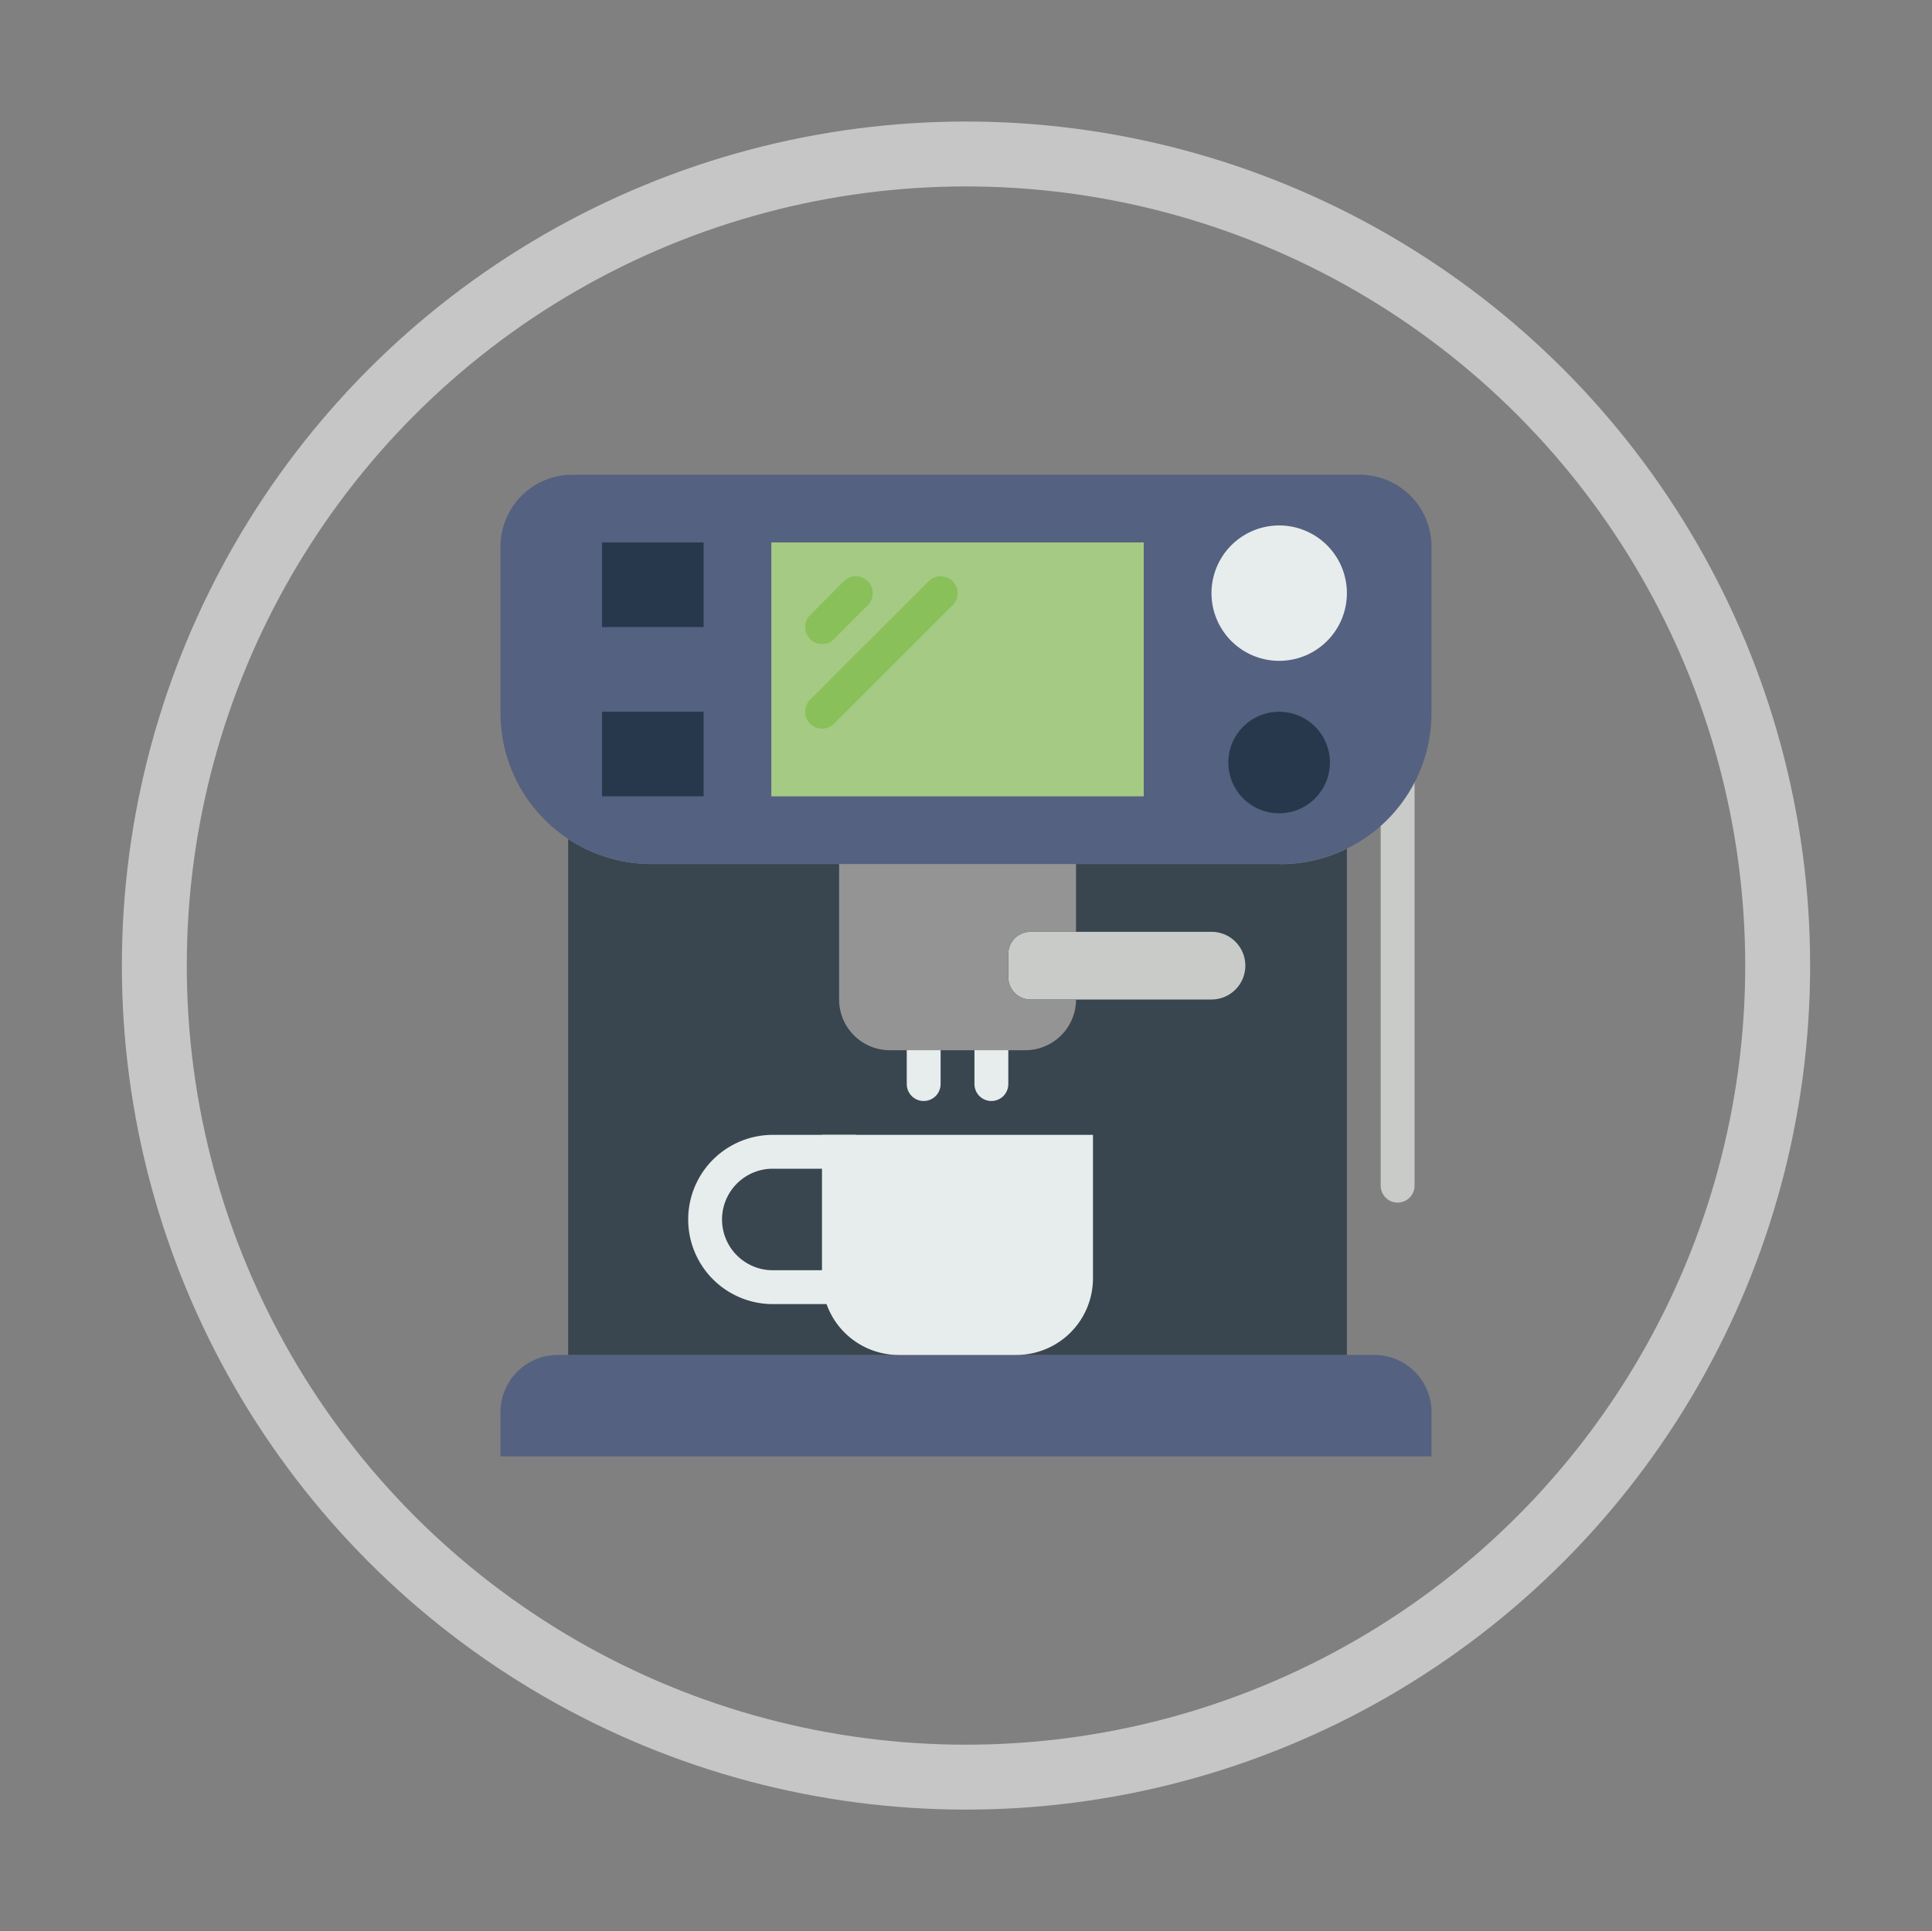 <svg xmlns="http://www.w3.org/2000/svg" id="Capa_2" data-name="Capa 2" viewBox="0 0 595.28 595.09"><rect x="0" y="0" width="595.28" height="595.09" fill="#808080" stroke="none"/><defs><style>.cls-1,.cls-11,.cls-6{fill:none;stroke-miterlimit:10;}.cls-1{stroke:#c8cbc8;}.cls-1,.cls-6{stroke-linecap:round;stroke-width:10.43px;}.cls-2{fill:#556180;}.cls-3{fill:#39464f;}.cls-4{fill:#a5ca83;}.cls-5{fill:#e7eded;}.cls-6{stroke:#e7eded;}.cls-7{fill:#28384c;}.cls-8{fill:#89c059;}.cls-9{fill:#c8cbc8;}.cls-10{fill:#949494;}.cls-11{stroke:#c6c6c6;stroke-width:20px;}</style></defs><title>Iconos Beniluze</title><line class="cls-1" x1="430.63" y1="203.67" x2="430.63" y2="365.37"></line><path class="cls-2" d="M441.08,448.8H154.2V435.18a17.64,17.64,0,0,1,17.65-17.65H423.43a17.64,17.64,0,0,1,17.65,17.65V448.8Zm0,0"></path><path class="cls-3" d="M394.54,266.24H200.74a46.4,46.4,0,0,1-25.68-7.71v159H415v-156a46.26,46.26,0,0,1-20.45,4.76h0Zm0,0"></path><path class="cls-2" d="M394.54,266.24H200.74a46.53,46.53,0,0,1-46.53-46.53V168.44a22.14,22.14,0,0,1,22.15-22.15H418.92a22.14,22.14,0,0,1,22.15,22.15v51.27a46.53,46.53,0,0,1-46.53,46.53h0Zm0,0"></path><rect class="cls-4" x="237.66" y="167.15" width="114.74" height="78.24"></rect><path class="cls-5" d="M313.18,417.53h-36.3a23.6,23.6,0,0,1-23.58-23.59V349.7h83.46v44.24a23.6,23.6,0,0,1-23.58,23.59h0Zm0,0"></path><path class="cls-6" d="M258.52,396.64H237.66a20.86,20.86,0,0,1,0-41.71h20.86v41.71Zm0,0"></path><path class="cls-5" d="M415,182.81a20.86,20.86,0,1,1-20.86-20.89A20.87,20.87,0,0,1,415,182.81h0Zm0,0"></path><path class="cls-7" d="M409.77,235a15.65,15.65,0,1,1-15.63-15.67A15.64,15.64,0,0,1,409.77,235h0Zm0,0"></path><rect class="cls-7" x="185.5" y="167.15" width="31.3" height="26.08"></rect><rect class="cls-7" x="185.5" y="219.31" width="31.3" height="26.08"></rect><path class="cls-8" d="M253.3,198.45a5.22,5.22,0,0,1-3.69-8.91L260,179.12a5.21,5.21,0,1,1,7.39,7.36L257,196.92a5.21,5.21,0,0,1-3.7,1.53h0Zm0,0"></path><path class="cls-8" d="M253.3,224.53a5.22,5.22,0,0,1-3.69-8.91l36.52-36.5a5.21,5.21,0,1,1,7.39,7.36L257,223a5.21,5.21,0,0,1-3.7,1.53h0Zm0,0"></path><path class="cls-6" d="M284.6,323.62v10.44m20.86-10.44v10.44"></path><path class="cls-9" d="M373.28,308h-55.8a6.82,6.82,0,0,1-6.8-6.83v-7.23a6.8,6.8,0,0,1,6.8-6.8h55.8a10.43,10.43,0,0,1,0,20.86h0Zm0,0"></path><path class="cls-10" d="M317.48,287.13h14.06V266.24h-73V308a15.64,15.64,0,0,0,15.63,15.63H315.9A15.64,15.64,0,0,0,331.54,308H317.48a6.82,6.82,0,0,1-6.8-6.83v-7.23a6.8,6.8,0,0,1,6.8-6.8h0Zm0,0"></path><circle class="cls-11" cx="297.64" cy="297.54" r="250.09"></circle></svg>